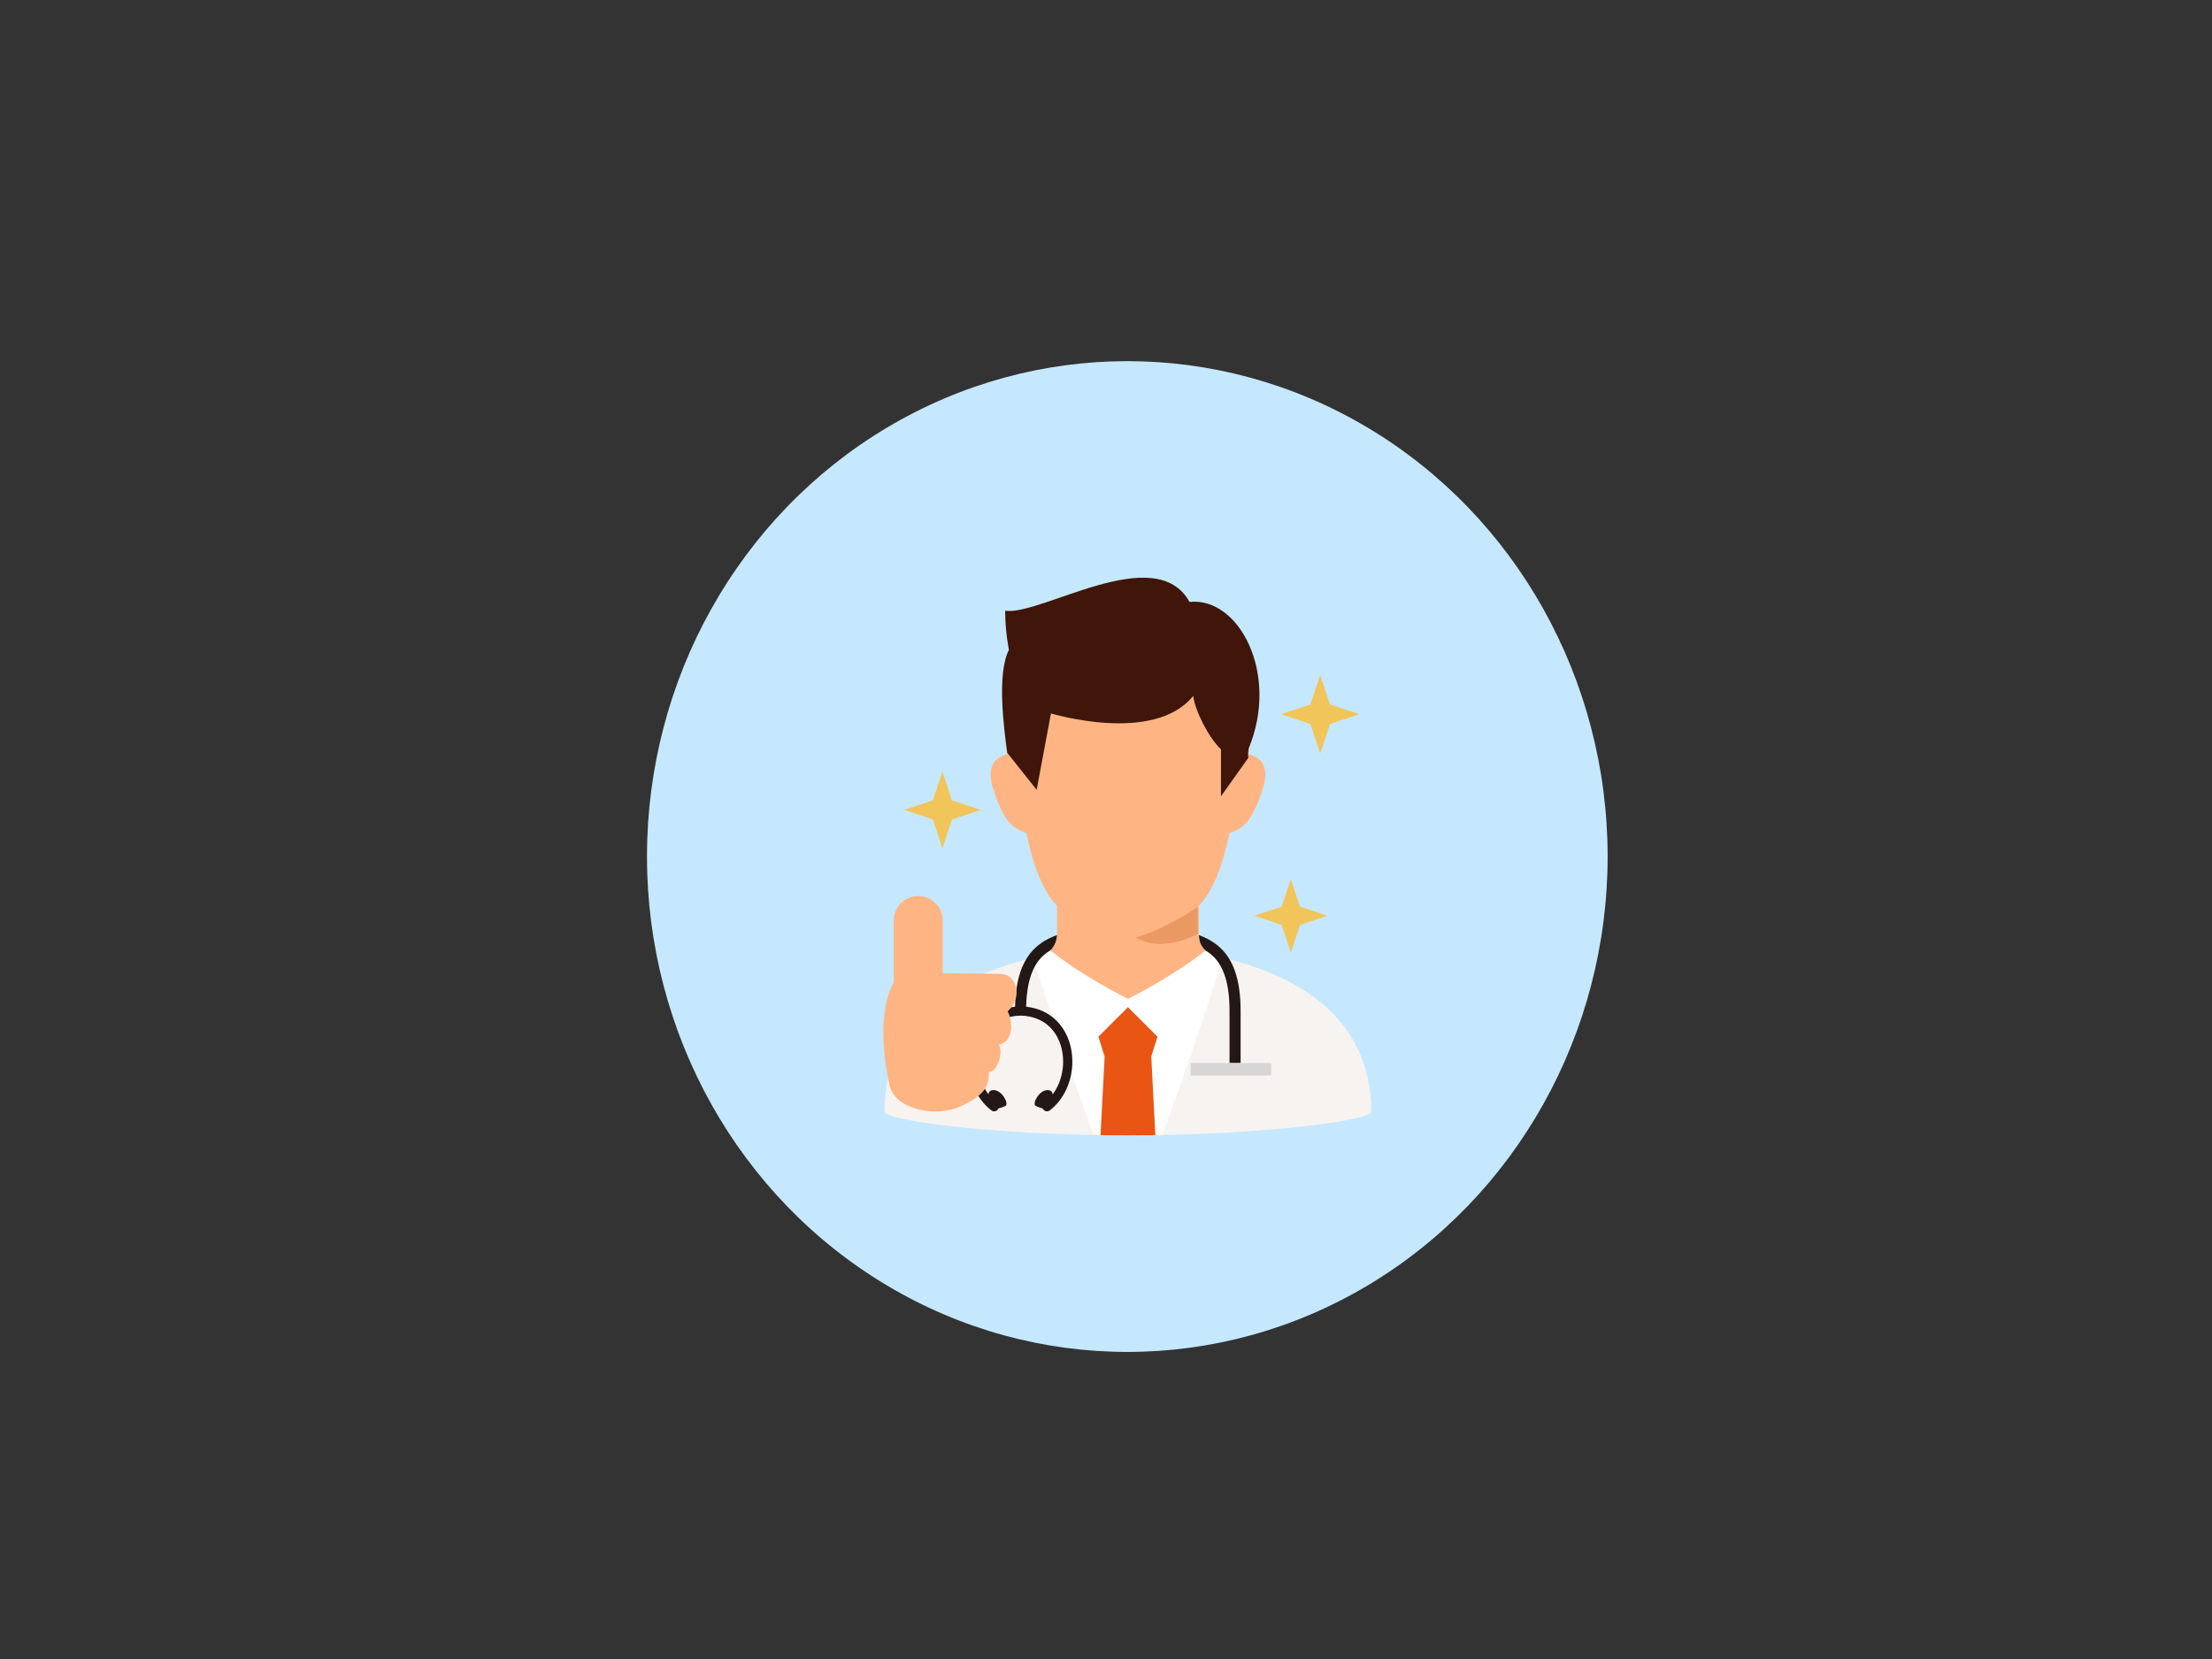 <?xml version="1.0" encoding="UTF-8"?>
<svg id="_レイヤー_2" data-name="レイヤー 2" xmlns="http://www.w3.org/2000/svg" viewBox="0 0 960 720">
  <rect x="0" y="0" width="960" height="720" fill="#333333" stroke="none"/>
  <defs>
    <style>
      .cls-1 {
        fill: none;
      }

      .cls-2 {
        fill: #d6d6d6;
      }

      .cls-3 {
        fill: #c5e8ff;
      }

      .cls-4 {
        fill: #3f1609;
      }

      .cls-5 {
        fill: #e95513;
      }

      .cls-6 {
        fill: #231815;
      }

      .cls-7 {
        fill: #ffb583;
      }

      .cls-8 {
        fill: #fff;
      }

      .cls-9 {
        fill: #f1c559;
      }

      .cls-10 {
        fill: #f7f3f0;
      }

      .cls-11 {
        fill: #ea9963;
      }
    </style>
  </defs>
  <g id="_枠" data-name="枠">
    <rect class="cls-1" width="960" height="720"/>
  </g>
  <g id="_メイン" data-name="メイン">
    <ellipse class="cls-3" cx="489.247" cy="371.735" rx="208.457" ry="215"/>
    <g>
      <path class="cls-7" d="M458.759,374.525v30.117c0,3.738-1.106,6.254-3.441,8.129-1.586,1.271-3.734,2.245-6.492,3.11-14.114,4.411-44.518,12.102-42.636,32.061.449,4.788,34.251,11.089,83.333,11.089s82.889-6.3,83.339-11.089c1.882-19.981-28.611-27.403-42.637-32.061-2.878-.949-5.011-1.904-6.544-3.071-2.472-1.873-3.394-4.3-3.394-8.168v-30.117h-61.528Z"/>
      <path class="cls-11" d="M489.961,404.702c11.763.542,29.647-23.301,29.647-23.301l.238,23.843s-17.804,10.31-29.886-.542Z"/>
      <path class="cls-10" d="M595.135,482.52c0,3.535-41.244,9.104-90.701,10.087-4.896.088-9.882.143-14.909.143s-10.012-.055-14.908-.143c-49.457-.982-90.701-6.551-90.701-10.087,0-46.795,42.624-60.754,57.67-65.018,2.458-.694,4.8-1.354,6.778-2.006l.289-.095c3.008-.989,4.979-1.909,6.393-2.987l.322-.11.33.116c14.675,11.501,31.65,23.618,33.827,24.689,2.184-1.071,19.159-13.188,33.828-24.689l.329-.116.323.11c1.415,1.077,3.385,1.997,6.393,2.987l.289.095c1.985.652,4.313,1.312,6.778,2.006,15.046,4.264,57.67,18.223,57.67,65.018Z"/>
      <path class="cls-8" d="M530.687,415.496c-6.077,20.092-17.065,52.164-26.253,77.11-4.896.088-9.882.143-14.909.143-3.997,0-7.972-.033-11.893-.095-1.01-.014-2.012-.028-3.014-.048-9.182-24.946-20.176-57.019-26.254-77.11l.289-.095c3.008-.989,4.979-1.909,6.393-2.987l.322-.11.33.116c14.675,11.501,31.65,20.002,33.827,21.073,2.184-1.071,19.159-9.572,33.828-21.073l.329-.116.323.11c1.415,1.077,3.385,1.997,6.393,2.987l.289.095Z"/>
      <path class="cls-5" d="M502.34,449.918l-12.814-12.806-12.813,12.806,2.698,8.617-1.778,34.119c3.922.062,7.897.095,11.893.095s7.973-.033,11.894-.095l-1.779-34.119,2.699-8.617Z"/>
      <path class="cls-6" d="M458.721,405.815c-1.261.462-2.519.988-3.759,1.62-1.989,1.013-3.926,2.296-5.69,3.965-2.652,2.503-4.88,5.874-6.395,10.334-1.52,4.464-2.359,10.011-2.36,17.029v.447h4.807v-.447c-.001-5.898.632-10.527,1.688-14.16.793-2.727,1.817-4.894,2.996-6.659,1.655-2.468,3.617-4.174,5.841-5.503.221-.307.36-.389.56-.642l.149-.182c1.268-1.486,1.993-3.408,2.162-5.8Z"/>
      <polygon class="cls-6" points="523.604 411.575 523.44 411.868 523.437 411.866 523.604 411.575"/>
      <path class="cls-6" d="M523.671,411.547l-.049.019.049-.019Z"/>
      <path class="cls-6" d="M427.568,477.069c2.301-.96.296-3.96,3.738-3.96s6.64,5.726,5.125,6.816c0,0-2.756,1.363-4.239,1.226-1.483-.135-4.625-4.082-4.625-4.082Z"/>
      <path class="cls-6" d="M459.874,444.451c-1.87-2.248-4.237-4.144-7.072-5.484-2.836-1.342-6.131-2.125-9.836-2.207l-.045.003-.044-.003c-3.706.082-7.002.865-9.836,2.207-4.259,2.01-7.442,5.27-9.515,9.095-2.078,3.829-3.078,8.221-3.079,12.639.001,3.717.709,7.459,2.122,10.922,1.413,3.461,3.536,6.647,6.375,9.2.412.372.839.728,1.281,1.07.874.678,2.131.519,2.809-.355.677-.873.519-2.131-.356-2.808-.365-.283-.716-.576-1.057-.883-2.343-2.106-4.137-4.776-5.345-7.737-1.208-2.957-1.825-6.202-1.825-9.409-.002-5.089,1.555-10.044,4.595-13.689,1.522-1.827,3.41-3.338,5.707-4.427,2.287-1.08,4.989-1.743,8.168-1.821,3.18.078,5.882.74,8.17,1.821,3.441,1.633,5.982,4.22,7.708,7.388,1.721,3.164,2.595,6.915,2.594,10.728,0,3.207-.617,6.451-1.825,9.409-1.208,2.961-3.003,5.631-5.345,7.737-.34.307-.692.6-1.057.882-.874.677-1.034,1.935-.356,2.809.677.874,1.935,1.033,2.809.357h0c.442-.343.87-.7,1.282-1.072,2.838-2.552,4.961-5.738,6.374-9.2,1.413-3.463,2.121-7.205,2.122-10.922-.002-5.886-1.778-11.745-5.522-16.251Z"/>
      <path class="cls-6" d="M458.273,477.069c-2.3-.96-.296-3.96-3.737-3.96s-6.64,5.726-5.125,6.816c0,0,2.755,1.363,4.239,1.226,1.483-.135,4.624-4.082,4.624-4.082Z"/>
      <path class="cls-6" d="M522.509,411.752c.186.235.389.387.546.631l.09.09c2.201,1.324,4.144,3.022,5.785,5.469,1.18,1.765,2.204,3.932,2.996,6.659,1.056,3.633,1.688,8.263,1.688,14.16v22.602h4.807v-22.602c-.001-7.018-.84-12.565-2.36-17.029-1.514-4.46-3.743-7.831-6.394-10.334-1.765-1.669-3.701-2.952-5.691-3.965-1.239-.632-2.392-1.158-3.653-1.62.169,2.393.559,4.064,2.028,5.752l.158.186Z"/>
      <rect class="cls-2" x="516.73" y="461.364" width="34.948" height="5.419"/>
      <path class="cls-7" d="M541.969,327.348c1.608-13.109,4.373-59.359-52.446-59.359s-54.054,46.251-52.446,59.359c-2.681.623-9.893,3.073-6.094,14.874,4.521,14.048,8.144,17.258,14.48,19.263,2.711,13.652,7.278,25.697,13.296,31.625,4.945,4.124,23.512,14.173,30.763,14.173s25.819-10.049,30.764-14.173c6.017-5.928,10.585-17.973,13.296-31.625,6.335-2.004,9.959-5.215,14.48-19.263,3.798-11.801-3.414-14.251-6.095-14.874Z"/>
      <path class="cls-7" d="M503.541,335.036c-4.697,2.015-7.243,5.259-7.243,10.652v18.52h5.751v-17.676c2.436.702,6.06.535,9.489-.15,4.206-.841,6.259-4.912,7.059-7.038.282-.751.005-2.007-.563-2.574-2.754-2.753-10.297-3.532-14.493-1.734Z"/>
      <path class="cls-4" d="M541.959,328.635l-12.066,16.967v-20.39c-5.438-5.197-11.262-16.794-12.034-23.188-17.088,21.185-61.742,7.596-61.742,7.596l-6.21,33.179-12.767-16.095c-1.502-10.872-4.552-34.341.73-44.67,0,0-1.635-7.818-1.635-16.978,15.555,2.288,65.199-30.511,80.023-3.811,21.488-2.292,39.134,31.242,25.607,63.715,0,0-.538,3.595.093,3.675Z"/>
      <path class="cls-7" d="M387.877,426.409v-26.917c0-5.853,4.789-10.641,10.642-10.641s10.643,4.788,10.643,10.641v22.893c9.289.049,20.978.268,25.041.268,6.886,0,10.016,10.015,3.13,16.275,3.13,6.26,1.253,13.77-3.757,14.397,1.878,3.756-.626,11.893-4.382,11.893,0,5.634-1.251,10.015-12.52,15.023-11.269,5.008-28.431,1.013-30.675-9.388-6.886-31.924,1.878-44.443,1.878-44.443Z"/>
      <polygon class="cls-9" points="577.217 305.715 572.965 292.961 568.714 305.715 555.959 309.966 568.714 314.217 572.965 326.971 577.217 314.217 589.973 309.966 577.217 305.715"/>
      <polygon class="cls-9" points="564.187 393.468 560.209 381.536 556.231 393.468 544.297 397.445 556.231 401.423 560.209 413.356 564.187 401.423 576.121 397.445 564.187 393.468"/>
      <polygon class="cls-9" points="413.153 347.34 409.002 334.886 404.849 347.34 392.394 351.492 404.849 355.643 409.002 368.098 413.153 355.643 425.609 351.492 413.153 347.34"/>
      <path class="cls-7" d="M501.407,383.333c-7.851,1.497-15.915,1.497-23.765,0-1.634-.31-2.662-1.821-2.302-3.265.362-1.447,1.847-2.336,3.316-2.058,7.181,1.369,14.555,1.369,21.736,0,1.469-.278,2.955.61,3.316,2.058.361,1.444-.668,2.957-2.301,3.265Z"/>
    </g>
  </g>
</svg>